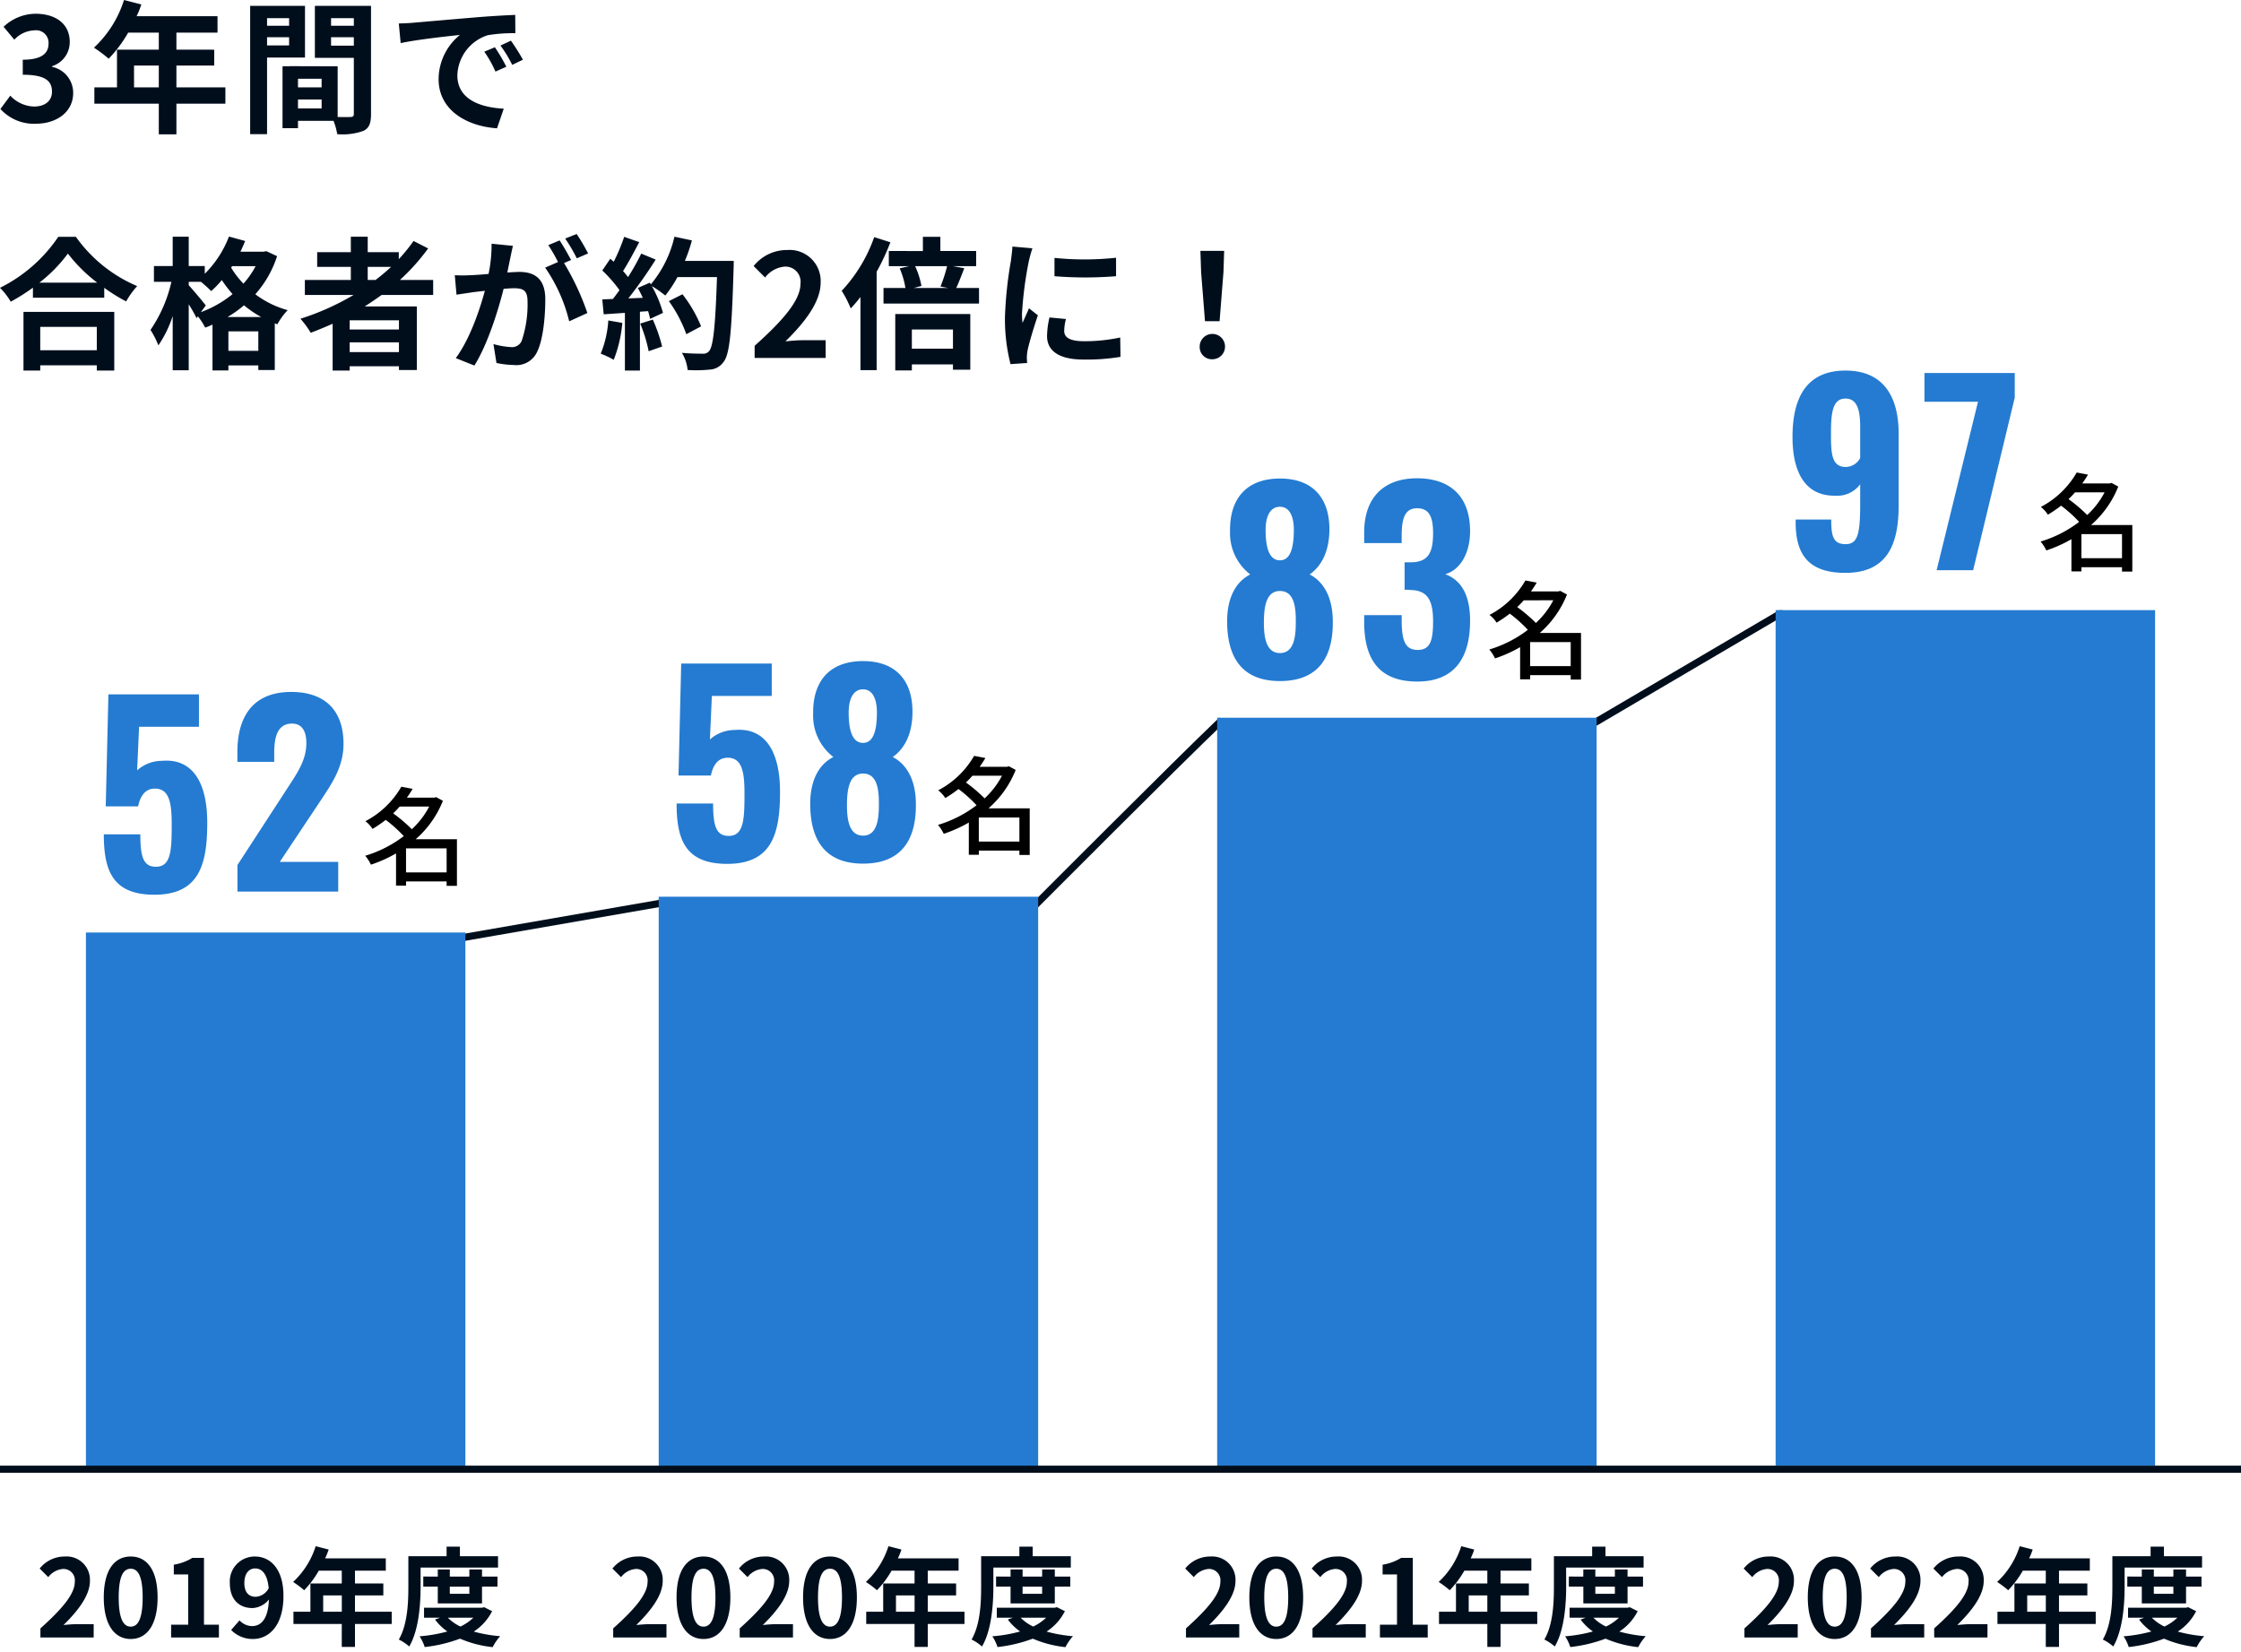<svg xmlns="http://www.w3.org/2000/svg" width="313" height="230.786" viewBox="0 0 313 230.786"><g transform="translate(-180 -5508.75)"><g transform="translate(4)"><path d="M-1.29-.675v-3.36H4.38v3.36Zm3.24-9.2A11.736,11.736,0,0,1-.48-6.705a20.634,20.634,0,0,0-2.61-2.22c.33-.3.63-.63.915-.945ZM5.82-5.31H.06a13.954,13.954,0,0,0,3.8-5.37l-.945-.51-.255.075H-1.17c.285-.4.555-.81.8-1.23l-1.575-.3A12.433,12.433,0,0,1-6.96-7.83a4.252,4.252,0,0,1,.99,1.08A18.937,18.937,0,0,0-4.125-8.01a18.878,18.878,0,0,1,2.52,2.265A16.8,16.8,0,0,1-6.99-3a5.669,5.669,0,0,1,.8,1.245A18.782,18.782,0,0,0-2.685-3.33v4.5h1.4V.585H4.38V1.2H5.82Z" transform="translate(234 5631.279)"/><path d="M8.568.442c6.256,0,7.378-4.216,7.378-10.064,0-5.644-2.074-9.01-6.324-8.636a5.218,5.218,0,0,0-3.468,1.326l.272-6.086H14.79V-27.54H2.142L1.768-11.9H6.29c.34-1.632,1.122-2.482,2.346-2.482,2.04,0,2.346,2.074,2.346,5,0,3.6-.1,5.848-2.108,5.916C6.97-3.4,6.6-4.964,6.6-7.99H1.5C1.5-2.89,2.754.442,8.568.442ZM20.162,0H34.238V-4.148h-8.16l5.3-7.956c1.87-2.822,3.6-5.168,3.6-8.534,0-4.556-2.482-7.242-7.31-7.242-5.406,0-7.514,3.536-7.514,8.4v1.36H25.3V-19.38c0-2.244.476-4.08,2.482-4.08,1.326,0,2.006.952,2.006,2.72,0,2.55-1.462,4.454-2.924,6.732l-6.7,10.3Z" transform="translate(189 5633.279)" fill="#247bd1"/><path d="M8.568.442c6.256,0,7.378-4.216,7.378-10.064,0-5.644-2.074-9.01-6.324-8.636a5.218,5.218,0,0,0-3.468,1.326l.272-6.086H14.79V-27.54H2.142L1.768-11.9H6.29c.34-1.632,1.122-2.482,2.346-2.482,2.04,0,2.346,2.074,2.346,5,0,3.6-.1,5.848-2.108,5.916C6.97-3.4,6.6-4.964,6.6-7.99H1.5C1.5-2.89,2.754.442,8.568.442ZM27.54.408c5.474,0,7.48-3.468,7.378-8.5-.034-2.958-1.122-5.3-3.23-6.392,1.5-1.054,2.686-2.958,2.754-6.052.1-4.522-2.244-7.344-6.9-7.344s-7.038,2.788-6.97,7.344a7.275,7.275,0,0,0,2.822,6.052c-2.142,1.088-3.2,3.434-3.23,6.392C20.128-3.06,22.1.408,27.54.408Zm0-16.864c-1.428,0-2.006-1.6-2.006-4.25,0-1.9.646-3.23,2.006-3.23,1.326,0,1.938,1.326,1.938,3.23C29.478-18.054,28.934-16.456,27.54-16.456Zm0,12.954c-2.006,0-2.244-2.38-2.244-4.25,0-2.21.306-4.42,2.244-4.42,1.972,0,2.244,2.21,2.21,4.42C29.75-5.916,29.546-3.5,27.54-3.5Z" transform="translate(269 5628.969)" fill="#247bd1"/><path d="M8.772.408c5.474,0,7.48-3.468,7.378-8.5-.034-2.958-1.122-5.3-3.23-6.392,1.5-1.054,2.686-2.958,2.754-6.052.1-4.522-2.244-7.344-6.9-7.344S1.734-25.092,1.8-20.536a7.275,7.275,0,0,0,2.822,6.052c-2.142,1.088-3.2,3.434-3.23,6.392C1.36-3.06,3.332.408,8.772.408Zm0-16.864c-1.428,0-2.006-1.6-2.006-4.25,0-1.9.646-3.23,2.006-3.23,1.326,0,1.938,1.326,1.938,3.23C10.71-18.054,10.166-16.456,8.772-16.456Zm0,12.954c-2.006,0-2.244-2.38-2.244-4.25,0-2.21.306-4.42,2.244-4.42,1.972,0,2.244,2.21,2.21,4.42C10.982-5.916,10.778-3.5,8.772-3.5ZM27.948.476c5.372,0,7.378-3.5,7.378-8.5,0-3.91-1.462-5.746-3.468-6.494,1.972-.544,3.468-2.788,3.468-6.018,0-4.794-2.72-7.378-7.412-7.378-4.658,0-7.378,2.72-7.378,7.548v1.5h5.236v-1.224c.034-2.142.408-3.638,2.142-3.638s2.244,1.258,2.244,3.468c0,2.822-.714,4.08-3.162,4.08H26.18v3.842a5.835,5.835,0,0,1,.918.034c2.414.068,3.06,1.632,3.06,4.386,0,2.618-.374,3.978-2.142,3.978-1.734,0-2.21-1.258-2.244-3.944v-.918H20.536v.952C20.536-2.856,22.44.476,27.948.476Z" transform="translate(346 5603.469)" fill="#247bd1"/><path d="M-236.246,4883.364l-.171-.985,28.336-4.924v-.083h.523l.086.993Z" transform="translate(476.081 756.992)" fill="#000e1c"/><path d="M-235.977,4915.672l-.709-.705c.2-.2,19.842-19.925,26.472-26.259l.691.723C-216.145,4895.756-235.78,4915.474-235.977,4915.672Z" transform="translate(556.52 720.263)" fill="#000e1c"/><path d="M-1.29-.675v-3.36H4.38v3.36Zm3.24-9.2A11.736,11.736,0,0,1-.48-6.705a20.634,20.634,0,0,0-2.61-2.22c.33-.3.63-.63.915-.945ZM5.82-5.31H.06a13.954,13.954,0,0,0,3.8-5.37l-.945-.51-.255.075H-1.17c.285-.4.555-.81.8-1.23l-1.575-.3A12.433,12.433,0,0,1-6.96-7.83a4.252,4.252,0,0,1,.99,1.08A18.937,18.937,0,0,0-4.125-8.01a18.878,18.878,0,0,1,2.52,2.265A16.8,16.8,0,0,1-6.99-3a5.669,5.669,0,0,1,.8,1.245A18.782,18.782,0,0,0-2.685-3.33v4.5h1.4V.585H4.38V1.2H5.82Z" transform="translate(391 5602.469)"/><path d="M-1.29-.675v-3.36H4.38v3.36Zm3.24-9.2A11.736,11.736,0,0,1-.48-6.705a20.634,20.634,0,0,0-2.61-2.22c.33-.3.63-.63.915-.945ZM5.82-5.31H.06a13.954,13.954,0,0,0,3.8-5.37l-.945-.51-.255.075H-1.17c.285-.4.555-.81.8-1.23l-1.575-.3A12.433,12.433,0,0,1-6.96-7.83a4.252,4.252,0,0,1,.99,1.08A18.937,18.937,0,0,0-4.125-8.01a18.878,18.878,0,0,1,2.52,2.265A16.8,16.8,0,0,1-6.99-3a5.669,5.669,0,0,1,.8,1.245A18.782,18.782,0,0,0-2.685-3.33v4.5h1.4V.585H4.38V1.2H5.82Z" transform="translate(314 5626.969)"/><path d="M-235.028,4915.14l-.507-.862,26.236-15.413h.528v1h-.256Z" transform="translate(633.77 695.125)" fill="#000e1c"/><rect width="53" height="119.497" transform="translate(424 5593.969)" fill="#247bd1"/><rect width="53" height="75" transform="translate(188 5639)" fill="#247bd1"/><rect width="53" height="105" transform="translate(346 5609)" fill="#247bd1"/><rect width="53" height="80" transform="translate(268 5634)" fill="#247bd1"/><path d="M8.738.374c5.916,0,7.446-4.046,7.446-9.418v-10.03c0-5.236-2.176-8.806-7.412-8.806-5.406,0-7.412,3.706-7.412,9.282,0,4.556,1.53,8.262,5.984,8.194A3.97,3.97,0,0,0,10.812-12v2.788c0,4.25-.374,5.576-2.04,5.576-1.734,0-2.006-1.122-2.006-3.434H1.8v.408C1.8-2.108,3.672.374,8.738.374Zm.068-14.79c-2.04,0-2.074-1.972-2.074-4.794,0-2.992.306-4.76,2.04-4.76,1.7,0,2.04,1.836,2.04,3.91v4.386A2.3,2.3,0,0,1,8.806-14.416ZM21.488,0h5.1L32.4-24.106V-27.54H19.788v4.012h7.48Z" transform="translate(425 5588.39)" fill="#247bd1"/><path d="M-1.29-.675v-3.36H4.38v3.36Zm3.24-9.2A11.736,11.736,0,0,1-.48-6.705a20.634,20.634,0,0,0-2.61-2.22c.33-.3.63-.63.915-.945ZM5.82-5.31H.06a13.954,13.954,0,0,0,3.8-5.37l-.945-.51-.255.075H-1.17c.285-.4.555-.81.8-1.23l-1.575-.3A12.433,12.433,0,0,1-6.96-7.83a4.252,4.252,0,0,1,.99,1.08A18.937,18.937,0,0,0-4.125-8.01a18.878,18.878,0,0,1,2.52,2.265A16.8,16.8,0,0,1-6.99-3a5.669,5.669,0,0,1,.8,1.245A18.782,18.782,0,0,0-2.685-3.33v4.5h1.4V.585H4.38V1.2H5.82Z" transform="translate(468 5587.39)"/></g><path d="M.645,0h7.44V-1.86h-2.4c-.525,0-1.26.06-1.815.12C5.895-3.72,7.56-5.88,7.56-7.89a3.256,3.256,0,0,0-3.495-3.42A4.456,4.456,0,0,0,.54-9.63l1.2,1.2A2.9,2.9,0,0,1,3.78-9.57a1.586,1.586,0,0,1,1.665,1.8c0,1.71-1.785,3.795-4.8,6.5ZM13.26.21c2.265,0,3.75-1.98,3.75-5.805s-1.485-5.715-3.75-5.715S9.495-9.435,9.495-5.6,10.995.21,13.26.21Zm0-1.725c-.96,0-1.68-.96-1.68-4.08S12.3-9.6,13.26-9.6s1.665.9,1.665,4.005S14.22-1.515,13.26-1.515ZM18.9,0h6.675V-1.785H23.49v-9.33H21.855a6.925,6.925,0,0,1-2.58.945v1.365h2.01v7.02H18.9ZM29.13-7.605c0-1.365.675-2.04,1.5-2.04.945,0,1.71.75,1.9,2.76a2.181,2.181,0,0,1-1.83,1.2C29.745-5.685,29.13-6.3,29.13-7.605ZM30.33.21c2.2,0,4.26-1.815,4.26-6.015,0-3.855-1.89-5.505-3.99-5.505a3.479,3.479,0,0,0-3.5,3.7c0,2.355,1.335,3.5,3.18,3.5a3.117,3.117,0,0,0,2.28-1.2c-.1,2.775-1.125,3.72-2.37,3.72a2.463,2.463,0,0,1-1.74-.8L27.285-1.05A4.163,4.163,0,0,0,30.33.21ZM40.14-3.6V-5.88h2.6V-3.6Zm9.57,0H44.58V-5.88h3.96V-7.545H44.58V-9.33h4.305v-1.725H40.41a9.576,9.576,0,0,0,.495-1.23L39.09-12.75a11.568,11.568,0,0,1-3.15,4.995A13.805,13.805,0,0,1,37.485-6.6a13.48,13.48,0,0,0,2.04-2.73h3.21v1.785h-4.38V-3.6h-2.37v1.71h6.75V1.32H44.58V-1.89h5.13Zm4.035-6.165H64.56v-1.59H59.235V-12.69h-1.86v1.335h-5.34v4.2c0,2.19-.09,5.31-1.335,7.44a6.5,6.5,0,0,1,1.455.975c1.365-2.31,1.59-5.985,1.59-8.415Zm6.81,2.67v.99h-2.73V-7.1Zm1.77,2.34V-7.1h2.16v-1.41h-2.16v-.99h-1.77v.99h-2.73v-.99h-1.68v.99H54.12V-7.1h2.025v2.34ZM61.11-2.76a6.814,6.814,0,0,1-1.8,1.23,6,6,0,0,1-1.755-1.23Zm1.515-1.47-.315.075H54.225V-2.76H56.46l-.7.255A7.575,7.575,0,0,0,57.48-.84,20.351,20.351,0,0,1,53.6-.165a6.015,6.015,0,0,1,.72,1.5A20.33,20.33,0,0,0,59.25.165,15.84,15.84,0,0,0,63.81,1.35,7.105,7.105,0,0,1,64.86-.18a19.827,19.827,0,0,1-3.69-.645,7.356,7.356,0,0,0,2.565-2.85Z" transform="translate(185 5737.466)" fill="#000e1c"/><path d="M52.257,2.07,51.8,1.614A6.079,6.079,0,0,0,50.5.742L49.986.515l.282-.482c1.116-1.91,1.267-4.705,1.267-7.188v-4.7h5.34V-13.19h2.86v1.335H65.06v2.59H62.825v.26h2.16v2.41h-2.16v1.906l1.581.79-.224.447A7.668,7.668,0,0,1,62.3-1.058a21.639,21.639,0,0,0,2.6.38l1.038.092-.722.752a6.632,6.632,0,0,0-.961,1.4L64.1,1.89l-.355-.043A16.648,16.648,0,0,1,59.239.706a21.063,21.063,0,0,1-4.861,1.125l-.42.053-.122-.405A5.656,5.656,0,0,0,53.219.17a8.53,8.53,0,0,1-.634,1.344Zm7-2.447.193.086A15.036,15.036,0,0,0,63.531.81c.11-.192.239-.394.373-.588a18.874,18.874,0,0,1-2.873-.566L60-.643l.9-.6A7,7,0,0,0,63.047-3.46L62.564-3.7l-.2.046H54.725v.395h7.619l-.886.859a7.362,7.362,0,0,1-1.932,1.322l-.218.1-.217-.106a6.5,6.5,0,0,1-1.9-1.337l-.717-.764.156.893-.037.014a7.3,7.3,0,0,0,1.175,1.028l.849.6-1,.29a19.24,19.24,0,0,1-3.205.615c.088.178.168.36.236.531A19.016,19.016,0,0,0,59.065-.3ZM51.376.08c.2.121.422.264.622.408a18.675,18.675,0,0,0,1.246-7.643v-3.11H64.06v-.59H58.735V-12.19h-.86v1.335h-5.34v3.7C52.535-4.722,52.391-1.992,51.376.08Zm2.489-2.34a15.55,15.55,0,0,1-.371,1.6l.058-.005a22.063,22.063,0,0,0,2.832-.414,7.82,7.82,0,0,1-1.03-1.13l-.04-.054Zm.294-2.395h1.486v-1.94h-1.4Q54.227-5.578,54.159-4.655Zm2.486-.6h5.18v-2.34h2.16v-.41h-2.16v-.99h-.77v.99h-3.73v-.99h-.68v.99H54.62v.41h2.025Zm1.68-3.75h1.73v-.26h-1.73Zm-4.08,0h1.4v-.26h-1.4ZM45.08,1.82H42.235V-1.39h-6.75V-4.1h2.37V-6.263l-.016.016-.33.33-.352-.306a13.319,13.319,0,0,0-1.47-1.1l-.61-.357.54-.456a11,11,0,0,0,3-4.771l.147-.442,2.781.712-.163.506c-.062.193-.131.385-.206.577h8.21V-8.83H45.08v.785h3.96V-5.38H45.08V-4.1h5.13v2.71H45.08Zm-1.845-1h.845V-2.39h5.13V-3.1H44.08V-6.38h3.96v-.665H44.08V-9.83h4.305v-.725H39.614l.345-.717c.109-.226.2-.446.291-.665l-.841-.215a12.417,12.417,0,0,1-2.665,4.334c.242.175.491.367.7.535q.206-.227.41-.482v-.28h.219A14.7,14.7,0,0,0,39.092-9.58l.144-.25h4v2.785h-4.38V-3.1h-2.37v.71h6.75ZM39.306-8.045h2.929V-8.83H39.811C39.649-8.561,39.48-8.3,39.306-8.045ZM30.33.71a4.647,4.647,0,0,1-3.4-1.41L26.6-1.031,28.45-3.138l.377.418A1.961,1.961,0,0,0,30.2-2.09c.915,0,1.5-.678,1.746-2.019a3.3,3.3,0,0,1-1.656.5c-2.27,0-3.68-1.531-3.68-4a4.291,4.291,0,0,1,1.178-3.059A3.926,3.926,0,0,1,30.6-11.81a4.03,4.03,0,0,1,3.169,1.489A6.957,6.957,0,0,1,35.09-5.8a7.743,7.743,0,0,1-1.414,4.9A4.233,4.233,0,0,1,30.33.71Zm-2.345-1.8a3.675,3.675,0,0,0,2.345.8c1.818,0,3.76-1.449,3.76-5.515A6.093,6.093,0,0,0,33-9.686a3.007,3.007,0,0,0-2.4-1.124,2.971,2.971,0,0,0-2.995,3.2c0,1.931.952,3,2.68,3a2.638,2.638,0,0,0,1.886-1.008l.223-.286a2.431,2.431,0,0,1-1.689.719c-1.3,0-2.075-.9-2.075-2.42,0-1.755,1-2.54,2-2.54.781,0,2.132.417,2.4,3.212l.016.163-.068.115.143-.184-.059,1.548a5.8,5.8,0,0,1-.853,3.176A2.4,2.4,0,0,1,30.2-1.09a2.95,2.95,0,0,1-1.7-.586ZM30.63-9.145c-.626,0-1,.576-1,1.54,0,1.42.809,1.42,1.075,1.42a1.644,1.644,0,0,0,1.314-.82C31.9-8.019,31.556-9.145,30.63-9.145ZM13.26.71C10.589.71,9-1.647,9-5.595a8.012,8.012,0,0,1,1.122-4.582A3.675,3.675,0,0,1,13.26-11.81,3.659,3.659,0,0,1,16.4-10.17,8.045,8.045,0,0,1,17.51-5.595,8.248,8.248,0,0,1,16.4-.979,3.643,3.643,0,0,1,13.26.71Zm0-11.52a2.679,2.679,0,0,0-2.321,1.2A7.173,7.173,0,0,0,10-5.595c0,3.371,1.19,5.3,3.265,5.3s3.25-1.934,3.25-5.3A7.206,7.206,0,0,0,15.573-9.6,2.663,2.663,0,0,0,13.26-10.81ZM26.075.5H18.4V-2.285h2.385V-8.3h-2.01v-2.279l.407-.077a6.474,6.474,0,0,0,2.4-.875l.123-.079H23.99v9.33h2.085ZM19.4-.5h5.675v-.785H22.99v-9.33H22a7.086,7.086,0,0,1-2.223.853V-9.3h2.01v8.02H19.4ZM8.585.5H.145v-2l.166-.149C3.559-4.556,4.945-6.387,4.945-7.77c0-.863-.392-1.3-1.165-1.3a2.385,2.385,0,0,0-1.673.98l-.353.381L-.155-9.618l.329-.353A4.909,4.909,0,0,1,4.065-11.81,3.747,3.747,0,0,1,8.06-7.89,6.325,6.325,0,0,1,6.895-4.533,16.032,16.032,0,0,1,5.16-2.346c.181-.009.36-.014.525-.014h2.9Zm-7.44-1h6.44v-.86h-1.9c-.425,0-1.083.044-1.761.117l-1.436.155L3.52-2.1C5.9-4.426,7.06-6.321,7.06-7.89a2.772,2.772,0,0,0-3-2.92,3.761,3.761,0,0,0-2.82,1.177l.494.494A3.045,3.045,0,0,1,3.78-10.07a2.074,2.074,0,0,1,2.165,2.3c0,1.692-1.393,3.645-4.8,6.718ZM13.26-1.015A1.774,1.774,0,0,1,11.609-2.17a8.3,8.3,0,0,1-.529-3.425,8.038,8.038,0,0,1,.531-3.387A1.772,1.772,0,0,1,13.26-10.1,1.761,1.761,0,0,1,14.9-8.979a8.133,8.133,0,0,1,.522,3.384,8.4,8.4,0,0,1-.52,3.423A1.763,1.763,0,0,1,13.26-1.015Zm0-8.085c-.783,0-1.18,1.179-1.18,3.5,0,1.633.2,3.58,1.18,3.58s1.165-1.947,1.165-3.58C14.425-7.921,14.033-9.1,13.26-9.1Zm29.975,6h-3.6V-6.38h3.6Zm-2.6-1h1.6V-5.38h-1.6ZM61.055-5.605h-3.73v-1.99h3.73Z" transform="translate(185 5737.466)" fill="rgba(0,0,0,0)"/><path d="M.645,0h7.44V-1.86h-2.4c-.525,0-1.26.06-1.815.12C5.895-3.72,7.56-5.88,7.56-7.89a3.256,3.256,0,0,0-3.495-3.42A4.456,4.456,0,0,0,.54-9.63l1.2,1.2A2.9,2.9,0,0,1,3.78-9.57a1.586,1.586,0,0,1,1.665,1.8c0,1.71-1.785,3.795-4.8,6.5ZM13.26.21c2.265,0,3.75-1.98,3.75-5.805s-1.485-5.715-3.75-5.715S9.495-9.435,9.495-5.6,10.995.21,13.26.21Zm0-1.725c-.96,0-1.68-.96-1.68-4.08S12.3-9.6,13.26-9.6s1.665.9,1.665,4.005S14.22-1.515,13.26-1.515ZM18.315,0h7.44V-1.86h-2.4c-.525,0-1.26.06-1.815.12,2.025-1.98,3.69-4.14,3.69-6.15a3.256,3.256,0,0,0-3.495-3.42A4.456,4.456,0,0,0,18.21-9.63l1.2,1.2a2.9,2.9,0,0,1,2.04-1.14,1.586,1.586,0,0,1,1.665,1.8c0,1.71-1.785,3.795-4.8,6.5ZM30.93.21c2.265,0,3.75-1.98,3.75-5.805s-1.485-5.715-3.75-5.715S27.165-9.435,27.165-5.6,28.665.21,30.93.21Zm0-1.725c-.96,0-1.68-.96-1.68-4.08S29.97-9.6,30.93-9.6,32.6-8.7,32.6-5.6,31.89-1.515,30.93-1.515ZM40.14-3.6V-5.88h2.6V-3.6Zm9.57,0H44.58V-5.88h3.96V-7.545H44.58V-9.33h4.305v-1.725H40.41a9.576,9.576,0,0,0,.495-1.23L39.09-12.75a11.568,11.568,0,0,1-3.15,4.995A13.805,13.805,0,0,1,37.485-6.6a13.48,13.48,0,0,0,2.04-2.73h3.21v1.785h-4.38V-3.6h-2.37v1.71h6.75V1.32H44.58V-1.89h5.13Zm4.035-6.165H64.56v-1.59H59.235V-12.69h-1.86v1.335h-5.34v4.2c0,2.19-.09,5.31-1.335,7.44a6.5,6.5,0,0,1,1.455.975c1.365-2.31,1.59-5.985,1.59-8.415Zm6.81,2.67v.99h-2.73V-7.1Zm1.77,2.34V-7.1h2.16v-1.41h-2.16v-.99h-1.77v.99h-2.73v-.99h-1.68v.99H54.12V-7.1h2.025v2.34ZM61.11-2.76a6.814,6.814,0,0,1-1.8,1.23,6,6,0,0,1-1.755-1.23Zm1.515-1.47-.315.075H54.225V-2.76H56.46l-.7.255A7.575,7.575,0,0,0,57.48-.84,20.351,20.351,0,0,1,53.6-.165a6.015,6.015,0,0,1,.72,1.5A20.33,20.33,0,0,0,59.25.165,15.84,15.84,0,0,0,63.81,1.35,7.105,7.105,0,0,1,64.86-.18a19.827,19.827,0,0,1-3.69-.645,7.356,7.356,0,0,0,2.565-2.85Z" transform="translate(265 5737.466)" fill="#000e1c"/><path d="M52.257,2.07,51.8,1.614A6.079,6.079,0,0,0,50.5.742L49.986.515l.282-.482c1.116-1.91,1.267-4.705,1.267-7.188v-4.7h5.34V-13.19h2.86v1.335H65.06v2.59H62.825v.26h2.16v2.41h-2.16v1.906l1.581.79-.224.447A7.668,7.668,0,0,1,62.3-1.058a21.639,21.639,0,0,0,2.6.38l1.038.092-.722.752a6.632,6.632,0,0,0-.961,1.4L64.1,1.89l-.355-.043A16.648,16.648,0,0,1,59.239.706a21.063,21.063,0,0,1-4.861,1.125l-.42.053-.122-.405A5.656,5.656,0,0,0,53.219.17a8.53,8.53,0,0,1-.634,1.344Zm7-2.447.193.086A15.036,15.036,0,0,0,63.531.81c.11-.192.239-.394.373-.588a18.874,18.874,0,0,1-2.873-.566L60-.643l.9-.6A7,7,0,0,0,63.047-3.46L62.564-3.7l-.2.046H54.725v.395h7.619l-.886.859a7.362,7.362,0,0,1-1.932,1.322l-.218.1-.217-.106a6.5,6.5,0,0,1-1.9-1.337l-.717-.764.156.893-.037.014a7.3,7.3,0,0,0,1.175,1.028l.849.6-1,.29a19.24,19.24,0,0,1-3.205.615c.088.178.168.36.236.531A19.016,19.016,0,0,0,59.065-.3ZM51.376.08c.2.121.422.264.622.408a18.675,18.675,0,0,0,1.246-7.643v-3.11H64.06v-.59H58.735V-12.19h-.86v1.335h-5.34v3.7C52.535-4.722,52.391-1.992,51.376.08Zm2.489-2.34a15.55,15.55,0,0,1-.371,1.6l.058-.005a22.063,22.063,0,0,0,2.832-.414,7.82,7.82,0,0,1-1.03-1.13l-.04-.054Zm.294-2.395h1.486v-1.94h-1.4Q54.227-5.578,54.159-4.655Zm2.486-.6h5.18v-2.34h2.16v-.41h-2.16v-.99h-.77v.99h-3.73v-.99h-.68v.99H54.62v.41h2.025Zm1.68-3.75h1.73v-.26h-1.73Zm-4.08,0h1.4v-.26h-1.4ZM45.08,1.82H42.235V-1.39h-6.75V-4.1h2.37V-6.263l-.016.016-.33.33-.352-.306a13.319,13.319,0,0,0-1.47-1.1l-.61-.357.54-.456a11,11,0,0,0,3-4.771l.147-.442,2.781.712-.163.506c-.062.193-.131.385-.206.577h8.21V-8.83H45.08v.785h3.96V-5.38H45.08V-4.1h5.13v2.71H45.08Zm-1.845-1h.845V-2.39h5.13V-3.1H44.08V-6.38h3.96v-.665H44.08V-9.83h4.305v-.725H39.614l.345-.717c.109-.226.2-.446.291-.665l-.841-.215a12.417,12.417,0,0,1-2.665,4.334c.242.175.491.367.7.535q.206-.227.41-.482v-.28h.219A14.7,14.7,0,0,0,39.092-9.58l.144-.25h4v2.785h-4.38V-3.1h-2.37v.71h6.75ZM39.306-8.045h2.929V-8.83H39.811C39.649-8.561,39.48-8.3,39.306-8.045ZM30.93.71c-2.671,0-4.265-2.357-4.265-6.305a8.012,8.012,0,0,1,1.122-4.582A3.675,3.675,0,0,1,30.93-11.81a3.659,3.659,0,0,1,3.136,1.64A8.045,8.045,0,0,1,35.18-5.595,8.248,8.248,0,0,1,34.069-.979,3.643,3.643,0,0,1,30.93.71Zm0-11.52a2.679,2.679,0,0,0-2.321,1.2,7.173,7.173,0,0,0-.944,4.013c0,3.371,1.19,5.3,3.265,5.3s3.25-1.934,3.25-5.3A7.206,7.206,0,0,0,33.243-9.6,2.663,2.663,0,0,0,30.93-10.81ZM13.26.71C10.589.71,9-1.647,9-5.595a8.012,8.012,0,0,1,1.122-4.582A3.675,3.675,0,0,1,13.26-11.81,3.659,3.659,0,0,1,16.4-10.17,8.045,8.045,0,0,1,17.51-5.595,8.248,8.248,0,0,1,16.4-.979,3.643,3.643,0,0,1,13.26.71Zm0-11.52a2.679,2.679,0,0,0-2.321,1.2A7.173,7.173,0,0,0,10-5.595c0,3.371,1.19,5.3,3.265,5.3s3.25-1.934,3.25-5.3A7.206,7.206,0,0,0,15.573-9.6,2.663,2.663,0,0,0,13.26-10.81ZM26.255.5h-8.44v-2l.166-.149c3.248-2.908,4.634-4.74,4.634-6.123,0-.863-.392-1.3-1.165-1.3a2.385,2.385,0,0,0-1.673.98l-.353.381L17.515-9.618l.329-.353a4.909,4.909,0,0,1,3.891-1.839,3.747,3.747,0,0,1,4,3.92,6.325,6.325,0,0,1-1.165,3.357A16.031,16.031,0,0,1,22.83-2.346c.181-.009.36-.014.525-.014h2.9Zm-7.44-1h6.44v-.86h-1.9c-.425,0-1.083.044-1.761.117l-1.436.155L21.19-2.1c2.382-2.329,3.54-4.224,3.54-5.793a2.772,2.772,0,0,0-3-2.92,3.761,3.761,0,0,0-2.82,1.177l.494.494a3.045,3.045,0,0,1,2.041-.932,2.074,2.074,0,0,1,2.165,2.3c0,1.692-1.393,3.645-4.8,6.718ZM8.585.5H.145v-2l.166-.149C3.559-4.556,4.945-6.387,4.945-7.77c0-.863-.392-1.3-1.165-1.3a2.385,2.385,0,0,0-1.673.98l-.353.381L-.155-9.618l.329-.353A4.909,4.909,0,0,1,4.065-11.81,3.747,3.747,0,0,1,8.06-7.89,6.325,6.325,0,0,1,6.895-4.533,16.032,16.032,0,0,1,5.16-2.346c.181-.009.36-.014.525-.014h2.9Zm-7.44-1h6.44v-.86h-1.9c-.425,0-1.083.044-1.761.117l-1.436.155L3.52-2.1C5.9-4.426,7.06-6.321,7.06-7.89a2.772,2.772,0,0,0-3-2.92,3.761,3.761,0,0,0-2.82,1.177l.494.494A3.045,3.045,0,0,1,3.78-10.07a2.074,2.074,0,0,1,2.165,2.3c0,1.692-1.393,3.645-4.8,6.718ZM30.93-1.015A1.774,1.774,0,0,1,29.279-2.17a8.3,8.3,0,0,1-.529-3.425,8.038,8.038,0,0,1,.531-3.387A1.772,1.772,0,0,1,30.93-10.1a1.761,1.761,0,0,1,1.643,1.121A8.133,8.133,0,0,1,33.1-5.595a8.4,8.4,0,0,1-.52,3.423A1.763,1.763,0,0,1,30.93-1.015Zm0-8.085c-.783,0-1.18,1.179-1.18,3.5,0,1.633.2,3.58,1.18,3.58S32.1-3.962,32.1-5.595C32.1-7.921,31.7-9.1,30.93-9.1ZM13.26-1.015A1.774,1.774,0,0,1,11.609-2.17a8.3,8.3,0,0,1-.529-3.425,8.038,8.038,0,0,1,.531-3.387A1.772,1.772,0,0,1,13.26-10.1,1.761,1.761,0,0,1,14.9-8.979a8.133,8.133,0,0,1,.522,3.384,8.4,8.4,0,0,1-.52,3.423A1.763,1.763,0,0,1,13.26-1.015Zm0-8.085c-.783,0-1.18,1.179-1.18,3.5,0,1.633.2,3.58,1.18,3.58s1.165-1.947,1.165-3.58C14.425-7.921,14.033-9.1,13.26-9.1Zm29.975,6h-3.6V-6.38h3.6Zm-2.6-1h1.6V-5.38h-1.6ZM61.055-5.605h-3.73v-1.99h3.73Z" transform="translate(265 5737.466)" fill="rgba(0,0,0,0)"/><path d="M.645,0h7.44V-1.86h-2.4c-.525,0-1.26.06-1.815.12C5.895-3.72,7.56-5.88,7.56-7.89a3.256,3.256,0,0,0-3.495-3.42A4.456,4.456,0,0,0,.54-9.63l1.2,1.2A2.9,2.9,0,0,1,3.78-9.57a1.586,1.586,0,0,1,1.665,1.8c0,1.71-1.785,3.795-4.8,6.5ZM13.26.21c2.265,0,3.75-1.98,3.75-5.805s-1.485-5.715-3.75-5.715S9.495-9.435,9.495-5.6,10.995.21,13.26.21Zm0-1.725c-.96,0-1.68-.96-1.68-4.08S12.3-9.6,13.26-9.6s1.665.9,1.665,4.005S14.22-1.515,13.26-1.515ZM18.315,0h7.44V-1.86h-2.4c-.525,0-1.26.06-1.815.12,2.025-1.98,3.69-4.14,3.69-6.15a3.256,3.256,0,0,0-3.495-3.42A4.456,4.456,0,0,0,18.21-9.63l1.2,1.2a2.9,2.9,0,0,1,2.04-1.14,1.586,1.586,0,0,1,1.665,1.8c0,1.71-1.785,3.795-4.8,6.5Zm9.42,0H34.41V-1.785H32.325v-9.33H30.69a6.925,6.925,0,0,1-2.58.945v1.365h2.01v7.02H27.735Zm12.4-3.6V-5.88h2.6V-3.6Zm9.57,0H44.58V-5.88h3.96V-7.545H44.58V-9.33h4.305v-1.725H40.41a9.576,9.576,0,0,0,.495-1.23L39.09-12.75a11.568,11.568,0,0,1-3.15,4.995A13.805,13.805,0,0,1,37.485-6.6a13.48,13.48,0,0,0,2.04-2.73h3.21v1.785h-4.38V-3.6h-2.37v1.71h6.75V1.32H44.58V-1.89h5.13Zm4.035-6.165H64.56v-1.59H59.235V-12.69h-1.86v1.335h-5.34v4.2c0,2.19-.09,5.31-1.335,7.44a6.5,6.5,0,0,1,1.455.975c1.365-2.31,1.59-5.985,1.59-8.415Zm6.81,2.67v.99h-2.73V-7.1Zm1.77,2.34V-7.1h2.16v-1.41h-2.16v-.99h-1.77v.99h-2.73v-.99h-1.68v.99H54.12V-7.1h2.025v2.34ZM61.11-2.76a6.814,6.814,0,0,1-1.8,1.23,6,6,0,0,1-1.755-1.23Zm1.515-1.47-.315.075H54.225V-2.76H56.46l-.7.255A7.575,7.575,0,0,0,57.48-.84,20.351,20.351,0,0,1,53.6-.165a6.015,6.015,0,0,1,.72,1.5A20.33,20.33,0,0,0,59.25.165,15.84,15.84,0,0,0,63.81,1.35,7.105,7.105,0,0,1,64.86-.18a19.827,19.827,0,0,1-3.69-.645,7.356,7.356,0,0,0,2.565-2.85Z" transform="translate(345 5737.466)" fill="#000e1c"/><path d="M52.257,2.07,51.8,1.614A6.079,6.079,0,0,0,50.5.742L49.986.515l.282-.482c1.116-1.91,1.267-4.705,1.267-7.188v-4.7h5.34V-13.19h2.86v1.335H65.06v2.59H62.825v.26h2.16v2.41h-2.16v1.906l1.581.79-.224.447A7.668,7.668,0,0,1,62.3-1.058a21.639,21.639,0,0,0,2.6.38l1.038.092-.722.752a6.632,6.632,0,0,0-.961,1.4L64.1,1.89l-.355-.043A16.648,16.648,0,0,1,59.239.706a21.063,21.063,0,0,1-4.861,1.125l-.42.053-.122-.405A5.656,5.656,0,0,0,53.219.17a8.53,8.53,0,0,1-.634,1.344Zm7-2.447.193.086A15.036,15.036,0,0,0,63.531.81c.11-.192.239-.394.373-.588a18.874,18.874,0,0,1-2.873-.566L60-.643l.9-.6A7,7,0,0,0,63.047-3.46L62.564-3.7l-.2.046H54.725v.395h7.619l-.886.859a7.362,7.362,0,0,1-1.932,1.322l-.218.1-.217-.106a6.5,6.5,0,0,1-1.9-1.337l-.717-.764.156.893-.037.014a7.3,7.3,0,0,0,1.175,1.028l.849.6-1,.29a19.24,19.24,0,0,1-3.205.615c.088.178.168.36.236.531A19.016,19.016,0,0,0,59.065-.3ZM51.376.08c.2.121.422.264.622.408a18.675,18.675,0,0,0,1.246-7.643v-3.11H64.06v-.59H58.735V-12.19h-.86v1.335h-5.34v3.7C52.535-4.722,52.391-1.992,51.376.08Zm2.489-2.34a15.55,15.55,0,0,1-.371,1.6l.058-.005a22.063,22.063,0,0,0,2.832-.414,7.82,7.82,0,0,1-1.03-1.13l-.04-.054Zm.294-2.395h1.486v-1.94h-1.4Q54.227-5.578,54.159-4.655Zm2.486-.6h5.18v-2.34h2.16v-.41h-2.16v-.99h-.77v.99h-3.73v-.99h-.68v.99H54.62v.41h2.025Zm1.68-3.75h1.73v-.26h-1.73Zm-4.08,0h1.4v-.26h-1.4ZM45.08,1.82H42.235V-1.39h-6.75V-4.1h2.37V-6.263l-.016.016-.33.33-.352-.306a13.319,13.319,0,0,0-1.47-1.1l-.61-.357.54-.456a11,11,0,0,0,3-4.771l.147-.442,2.781.712-.163.506c-.062.193-.131.385-.206.577h8.21V-8.83H45.08v.785h3.96V-5.38H45.08V-4.1h5.13v2.71H45.08Zm-1.845-1h.845V-2.39h5.13V-3.1H44.08V-6.38h3.96v-.665H44.08V-9.83h4.305v-.725H39.614l.345-.717c.109-.226.2-.446.291-.665l-.841-.215a12.417,12.417,0,0,1-2.665,4.334c.242.175.491.367.7.535q.206-.227.41-.482v-.28h.219A14.7,14.7,0,0,0,39.092-9.58l.144-.25h4v2.785h-4.38V-3.1h-2.37v.71h6.75ZM39.306-8.045h2.929V-8.83H39.811C39.649-8.561,39.48-8.3,39.306-8.045ZM13.26.71C10.589.71,9-1.647,9-5.595a8.012,8.012,0,0,1,1.122-4.582A3.675,3.675,0,0,1,13.26-11.81,3.659,3.659,0,0,1,16.4-10.17,8.045,8.045,0,0,1,17.51-5.595,8.248,8.248,0,0,1,16.4-.979,3.643,3.643,0,0,1,13.26.71Zm0-11.52a2.679,2.679,0,0,0-2.321,1.2A7.173,7.173,0,0,0,10-5.595c0,3.371,1.19,5.3,3.265,5.3s3.25-1.934,3.25-5.3A7.206,7.206,0,0,0,15.573-9.6,2.663,2.663,0,0,0,13.26-10.81ZM34.91.5H27.235V-2.285H29.62V-8.3H27.61v-2.279l.407-.077a6.474,6.474,0,0,0,2.4-.875l.123-.079h2.281v9.33H34.91Zm-6.675-1H33.91v-.785H31.825v-9.33h-.992a7.086,7.086,0,0,1-2.223.853V-9.3h2.01v8.02H28.235Zm-1.98,1h-8.44v-2l.166-.149c3.248-2.908,4.634-4.74,4.634-6.123,0-.863-.392-1.3-1.165-1.3a2.385,2.385,0,0,0-1.673.98l-.353.381L17.515-9.618l.329-.353a4.909,4.909,0,0,1,3.891-1.839,3.747,3.747,0,0,1,4,3.92,6.325,6.325,0,0,1-1.165,3.357A16.031,16.031,0,0,1,22.83-2.346c.181-.009.36-.014.525-.014h2.9Zm-7.44-1h6.44v-.86h-1.9c-.425,0-1.083.044-1.761.117l-1.436.155L21.19-2.1c2.382-2.329,3.54-4.224,3.54-5.793a2.772,2.772,0,0,0-3-2.92,3.761,3.761,0,0,0-2.82,1.177l.494.494a3.045,3.045,0,0,1,2.041-.932,2.074,2.074,0,0,1,2.165,2.3c0,1.692-1.393,3.645-4.8,6.718ZM8.585.5H.145v-2l.166-.149C3.559-4.556,4.945-6.387,4.945-7.77c0-.863-.392-1.3-1.165-1.3a2.385,2.385,0,0,0-1.673.98l-.353.381L-.155-9.618l.329-.353A4.909,4.909,0,0,1,4.065-11.81,3.747,3.747,0,0,1,8.06-7.89,6.325,6.325,0,0,1,6.895-4.533,16.032,16.032,0,0,1,5.16-2.346c.181-.009.36-.014.525-.014h2.9Zm-7.44-1h6.44v-.86h-1.9c-.425,0-1.083.044-1.761.117l-1.436.155L3.52-2.1C5.9-4.426,7.06-6.321,7.06-7.89a2.772,2.772,0,0,0-3-2.92,3.761,3.761,0,0,0-2.82,1.177l.494.494A3.045,3.045,0,0,1,3.78-10.07a2.074,2.074,0,0,1,2.165,2.3c0,1.692-1.393,3.645-4.8,6.718ZM13.26-1.015A1.774,1.774,0,0,1,11.609-2.17a8.3,8.3,0,0,1-.529-3.425,8.038,8.038,0,0,1,.531-3.387A1.772,1.772,0,0,1,13.26-10.1,1.761,1.761,0,0,1,14.9-8.979a8.133,8.133,0,0,1,.522,3.384,8.4,8.4,0,0,1-.52,3.423A1.763,1.763,0,0,1,13.26-1.015Zm0-8.085c-.783,0-1.18,1.179-1.18,3.5,0,1.633.2,3.58,1.18,3.58s1.165-1.947,1.165-3.58C14.425-7.921,14.033-9.1,13.26-9.1Zm29.975,6h-3.6V-6.38h3.6Zm-2.6-1h1.6V-5.38h-1.6ZM61.055-5.605h-3.73v-1.99h3.73Z" transform="translate(345 5737.466)" fill="rgba(0,0,0,0)"/><path d="M.645,0h7.44V-1.86h-2.4c-.525,0-1.26.06-1.815.12C5.895-3.72,7.56-5.88,7.56-7.89a3.256,3.256,0,0,0-3.495-3.42A4.456,4.456,0,0,0,.54-9.63l1.2,1.2A2.9,2.9,0,0,1,3.78-9.57a1.586,1.586,0,0,1,1.665,1.8c0,1.71-1.785,3.795-4.8,6.5ZM13.26.21c2.265,0,3.75-1.98,3.75-5.805s-1.485-5.715-3.75-5.715S9.495-9.435,9.495-5.6,10.995.21,13.26.21Zm0-1.725c-.96,0-1.68-.96-1.68-4.08S12.3-9.6,13.26-9.6s1.665.9,1.665,4.005S14.22-1.515,13.26-1.515ZM18.315,0h7.44V-1.86h-2.4c-.525,0-1.26.06-1.815.12,2.025-1.98,3.69-4.14,3.69-6.15a3.256,3.256,0,0,0-3.495-3.42A4.456,4.456,0,0,0,18.21-9.63l1.2,1.2a2.9,2.9,0,0,1,2.04-1.14,1.586,1.586,0,0,1,1.665,1.8c0,1.71-1.785,3.795-4.8,6.5ZM27.15,0h7.44V-1.86h-2.4c-.525,0-1.26.06-1.815.12,2.025-1.98,3.69-4.14,3.69-6.15a3.256,3.256,0,0,0-3.5-3.42,4.456,4.456,0,0,0-3.525,1.68l1.2,1.2a2.9,2.9,0,0,1,2.04-1.14,1.586,1.586,0,0,1,1.665,1.8c0,1.71-1.785,3.795-4.8,6.5ZM40.14-3.6V-5.88h2.6V-3.6Zm9.57,0H44.58V-5.88h3.96V-7.545H44.58V-9.33h4.305v-1.725H40.41a9.576,9.576,0,0,0,.495-1.23L39.09-12.75a11.568,11.568,0,0,1-3.15,4.995A13.805,13.805,0,0,1,37.485-6.6a13.48,13.48,0,0,0,2.04-2.73h3.21v1.785h-4.38V-3.6h-2.37v1.71h6.75V1.32H44.58V-1.89h5.13Zm4.035-6.165H64.56v-1.59H59.235V-12.69h-1.86v1.335h-5.34v4.2c0,2.19-.09,5.31-1.335,7.44a6.5,6.5,0,0,1,1.455.975c1.365-2.31,1.59-5.985,1.59-8.415Zm6.81,2.67v.99h-2.73V-7.1Zm1.77,2.34V-7.1h2.16v-1.41h-2.16v-.99h-1.77v.99h-2.73v-.99h-1.68v.99H54.12V-7.1h2.025v2.34ZM61.11-2.76a6.814,6.814,0,0,1-1.8,1.23,6,6,0,0,1-1.755-1.23Zm1.515-1.47-.315.075H54.225V-2.76H56.46l-.7.255A7.575,7.575,0,0,0,57.48-.84,20.351,20.351,0,0,1,53.6-.165a6.015,6.015,0,0,1,.72,1.5A20.33,20.33,0,0,0,59.25.165,15.84,15.84,0,0,0,63.81,1.35,7.105,7.105,0,0,1,64.86-.18a19.827,19.827,0,0,1-3.69-.645,7.356,7.356,0,0,0,2.565-2.85Z" transform="translate(423 5737.466)" fill="#000e1c"/><path d="M52.257,2.07,51.8,1.614A6.079,6.079,0,0,0,50.5.742L49.986.515l.282-.482c1.116-1.91,1.267-4.705,1.267-7.188v-4.7h5.34V-13.19h2.86v1.335H65.06v2.59H62.825v.26h2.16v2.41h-2.16v1.906l1.581.79-.224.447A7.668,7.668,0,0,1,62.3-1.058a21.639,21.639,0,0,0,2.6.38l1.038.092-.722.752a6.632,6.632,0,0,0-.961,1.4L64.1,1.89l-.355-.043A16.648,16.648,0,0,1,59.239.706a21.063,21.063,0,0,1-4.861,1.125l-.42.053-.122-.405A5.656,5.656,0,0,0,53.219.17a8.53,8.53,0,0,1-.634,1.344Zm7-2.447.193.086A15.036,15.036,0,0,0,63.531.81c.11-.192.239-.394.373-.588a18.874,18.874,0,0,1-2.873-.566L60-.643l.9-.6A7,7,0,0,0,63.047-3.46L62.564-3.7l-.2.046H54.725v.395h7.619l-.886.859a7.362,7.362,0,0,1-1.932,1.322l-.218.1-.217-.106a6.5,6.5,0,0,1-1.9-1.337l-.717-.764.156.893-.037.014a7.3,7.3,0,0,0,1.175,1.028l.849.6-1,.29a19.24,19.24,0,0,1-3.205.615c.088.178.168.36.236.531A19.016,19.016,0,0,0,59.065-.3ZM51.376.08c.2.121.422.264.622.408a18.675,18.675,0,0,0,1.246-7.643v-3.11H64.06v-.59H58.735V-12.19h-.86v1.335h-5.34v3.7C52.535-4.722,52.391-1.992,51.376.08Zm2.489-2.34a15.55,15.55,0,0,1-.371,1.6l.058-.005a22.063,22.063,0,0,0,2.832-.414,7.82,7.82,0,0,1-1.03-1.13l-.04-.054Zm.294-2.395h1.486v-1.94h-1.4Q54.227-5.578,54.159-4.655Zm2.486-.6h5.18v-2.34h2.16v-.41h-2.16v-.99h-.77v.99h-3.73v-.99h-.68v.99H54.62v.41h2.025Zm1.68-3.75h1.73v-.26h-1.73Zm-4.08,0h1.4v-.26h-1.4ZM45.08,1.82H42.235V-1.39h-6.75V-4.1h2.37V-6.263l-.016.016-.33.33-.352-.306a13.319,13.319,0,0,0-1.47-1.1l-.61-.357.54-.456a11,11,0,0,0,3-4.771l.147-.442,2.781.712-.163.506c-.062.193-.131.385-.206.577h8.21V-8.83H45.08v.785h3.96V-5.38H45.08V-4.1h5.13v2.71H45.08Zm-1.845-1h.845V-2.39h5.13V-3.1H44.08V-6.38h3.96v-.665H44.08V-9.83h4.305v-.725H39.614l.345-.717c.109-.226.2-.446.291-.665l-.841-.215a12.417,12.417,0,0,1-2.665,4.334c.242.175.491.367.7.535q.206-.227.41-.482v-.28h.219A14.7,14.7,0,0,0,39.092-9.58l.144-.25h4v2.785h-4.38V-3.1h-2.37v.71h6.75ZM39.306-8.045h2.929V-8.83H39.811C39.649-8.561,39.48-8.3,39.306-8.045ZM13.26.71C10.589.71,9-1.647,9-5.595a8.012,8.012,0,0,1,1.122-4.582A3.675,3.675,0,0,1,13.26-11.81,3.659,3.659,0,0,1,16.4-10.17,8.045,8.045,0,0,1,17.51-5.595,8.248,8.248,0,0,1,16.4-.979,3.643,3.643,0,0,1,13.26.71Zm0-11.52a2.679,2.679,0,0,0-2.321,1.2A7.173,7.173,0,0,0,10-5.595c0,3.371,1.19,5.3,3.265,5.3s3.25-1.934,3.25-5.3A7.206,7.206,0,0,0,15.573-9.6,2.663,2.663,0,0,0,13.26-10.81ZM35.09.5H26.65v-2l.166-.149c3.248-2.908,4.634-4.74,4.634-6.123,0-.863-.392-1.3-1.165-1.3a2.385,2.385,0,0,0-1.673.98l-.353.381L26.35-9.618l.329-.353A4.909,4.909,0,0,1,30.57-11.81a3.747,3.747,0,0,1,4,3.92A6.325,6.325,0,0,1,33.4-4.533a16.031,16.031,0,0,1-1.735,2.187c.181-.009.36-.014.525-.014h2.9Zm-7.44-1h6.44v-.86h-1.9c-.425,0-1.083.044-1.761.117l-1.436.155L30.025-2.1c2.382-2.329,3.54-4.224,3.54-5.793a2.772,2.772,0,0,0-3-2.92,3.761,3.761,0,0,0-2.82,1.177l.494.494a3.045,3.045,0,0,1,2.041-.932,2.074,2.074,0,0,1,2.165,2.3c0,1.692-1.393,3.645-4.8,6.718Zm-1.4,1h-8.44v-2l.166-.149c3.248-2.908,4.634-4.74,4.634-6.123,0-.863-.392-1.3-1.165-1.3a2.385,2.385,0,0,0-1.673.98l-.353.381L17.515-9.618l.329-.353a4.909,4.909,0,0,1,3.891-1.839,3.747,3.747,0,0,1,4,3.92,6.325,6.325,0,0,1-1.165,3.357A16.031,16.031,0,0,1,22.83-2.346c.181-.009.36-.014.525-.014h2.9Zm-7.44-1h6.44v-.86h-1.9c-.425,0-1.083.044-1.761.117l-1.436.155L21.19-2.1c2.382-2.329,3.54-4.224,3.54-5.793a2.772,2.772,0,0,0-3-2.92,3.761,3.761,0,0,0-2.82,1.177l.494.494a3.045,3.045,0,0,1,2.041-.932,2.074,2.074,0,0,1,2.165,2.3c0,1.692-1.393,3.645-4.8,6.718ZM8.585.5H.145v-2l.166-.149C3.559-4.556,4.945-6.387,4.945-7.77c0-.863-.392-1.3-1.165-1.3a2.385,2.385,0,0,0-1.673.98l-.353.381L-.155-9.618l.329-.353A4.909,4.909,0,0,1,4.065-11.81,3.747,3.747,0,0,1,8.06-7.89,6.325,6.325,0,0,1,6.895-4.533,16.032,16.032,0,0,1,5.16-2.346c.181-.009.36-.014.525-.014h2.9Zm-7.44-1h6.44v-.86h-1.9c-.425,0-1.083.044-1.761.117l-1.436.155L3.52-2.1C5.9-4.426,7.06-6.321,7.06-7.89a2.772,2.772,0,0,0-3-2.92,3.761,3.761,0,0,0-2.82,1.177l.494.494A3.045,3.045,0,0,1,3.78-10.07a2.074,2.074,0,0,1,2.165,2.3c0,1.692-1.393,3.645-4.8,6.718ZM13.26-1.015A1.774,1.774,0,0,1,11.609-2.17a8.3,8.3,0,0,1-.529-3.425,8.038,8.038,0,0,1,.531-3.387A1.772,1.772,0,0,1,13.26-10.1,1.761,1.761,0,0,1,14.9-8.979a8.133,8.133,0,0,1,.522,3.384,8.4,8.4,0,0,1-.52,3.423A1.763,1.763,0,0,1,13.26-1.015Zm0-8.085c-.783,0-1.18,1.179-1.18,3.5,0,1.633.2,3.58,1.18,3.58s1.165-1.947,1.165-3.58C14.425-7.921,14.033-9.1,13.26-9.1Zm29.975,6h-3.6V-6.38h3.6Zm-2.6-1h1.6V-5.38h-1.6ZM61.055-5.605h-3.73v-1.99h3.73Z" transform="translate(423 5737.466)" fill="rgba(0,0,0,0)"/><rect width="313" height="1" transform="translate(180 5713.466)" fill="#000e1c"/><path d="M5.48.28c2.82,0,5.2-1.58,5.2-4.3A3.7,3.7,0,0,0,7.74-7.66v-.1a3.513,3.513,0,0,0,2.46-3.38c0-2.52-1.94-3.94-4.8-3.94A6.566,6.566,0,0,0,.96-13.26l1.5,1.8a4.023,4.023,0,0,1,2.8-1.3,1.745,1.745,0,0,1,1.98,1.84c0,1.32-.88,2.26-3.6,2.26v2.1c3.22,0,4.08.92,4.08,2.36,0,1.34-1.02,2.08-2.52,2.08A4.7,4.7,0,0,1,1.9-3.64L.52-1.78A6.291,6.291,0,0,0,5.48.28ZM19.18-4.8V-7.84h3.46V-4.8Zm12.76,0H25.1V-7.84h5.28v-2.22H25.1v-2.38h5.74v-2.3H19.54a12.769,12.769,0,0,0,.66-1.64L17.78-17a15.423,15.423,0,0,1-4.2,6.66A18.407,18.407,0,0,1,15.64-8.8a17.974,17.974,0,0,0,2.72-3.64h4.28v2.38H16.8V-4.8H13.64v2.28h9V1.76H25.1V-2.52h6.84Zm8.9-9.66v1.06H37.76v-1.06Zm-3.08,3.8V-11.8h3.08v1.14Zm5.3,1.7v-7.22H35.4V1.74h2.36V-8.96Zm3.64-1.66V-11.8h3.18v1.18Zm3.18-3.84v1.06H46.7v-1.06Zm-7.8,12.6V-3.1h3.3v1.24Zm3.3-2.94h-3.3V-6h3.3Zm6.9-11.38H44.44v7.26h5.44V-1.1c0,.32-.12.44-.48.44-.26.02-1,.02-1.78,0V-7.74L40.9-7.76v.02h-.98V.9h2.16V-.12h4.96a8.806,8.806,0,0,1,.52,1.86,8.641,8.641,0,0,0,3.66-.46C52.02.9,52.28.2,52.28-1.08Zm3.88,2.46.26,2.74c2.32-.5,6.4-.94,8.28-1.14a8,8,0,0,0-2.98,6.18c0,4.34,3.96,6.58,8.16,6.86l.94-2.74c-3.4-.18-6.48-1.36-6.48-4.66a6.078,6.078,0,0,1,4.24-5.6,20.777,20.777,0,0,1,3.86-.28l-.02-2.56c-1.42.06-3.6.18-5.66.36-3.66.3-6.96.6-8.64.74C57.74-13.78,56.96-13.74,56.16-13.72ZM69.58-10.4l-1.48.62A15.431,15.431,0,0,1,69.66-7l1.52-.68A24.824,24.824,0,0,0,69.58-10.4Zm2.24-.92-1.46.68A17.6,17.6,0,0,1,72-7.94l1.5-.72A29.916,29.916,0,0,0,71.82-11.32ZM13.98,28.66v3.26H6.08V28.66ZM3.74,34.76H6.08v-.74h7.9v.74h2.44v-8.2H3.74ZM5.96,22.48a20.435,20.435,0,0,0,3.98-4.06,21.909,21.909,0,0,0,4.1,4.06Zm2.64-6.4A21.173,21.173,0,0,1,.46,23.2a9.712,9.712,0,0,1,1.5,1.94,27.866,27.866,0,0,0,3.1-1.96v1.4h9.96V23.2a23.99,23.99,0,0,0,3.06,1.9,11.625,11.625,0,0,1,1.54-2.14,20.092,20.092,0,0,1-8.56-6.88Zm23.64,11.2a15.492,15.492,0,0,0,2.3-1.64,14.906,14.906,0,0,0,2.4,1.64ZM32.36,32V29.28h4.18V32ZM29.2,25.66c-.34-.46-1.84-2.24-2.38-2.82v-.48h1.7a17.017,17.017,0,0,1,1.44,1.3,13.655,13.655,0,0,0,1.48-1.54,18.912,18.912,0,0,0,1.5,1.96,15.363,15.363,0,0,1-4.42,2.52Zm6.96-5.48a12.121,12.121,0,0,1-1.7,2.44,12.411,12.411,0,0,1-1.72-2.24l.14-.2Zm1.5-2.1-.4.08H34.04q.36-.75.66-1.5l-2.26-.62a14.714,14.714,0,0,1-3.38,5.2V20.16H26.82v-4.1H24.58v4.1H21.96v2.2H24.4a19.493,19.493,0,0,1-2.92,6.72,12.19,12.19,0,0,1,1.1,2.16,15.983,15.983,0,0,0,2-4.1v7.58h2.24V25.5a21.837,21.837,0,0,1,1.1,1.94l.18-.26a9.547,9.547,0,0,1,1.02,1.58,10.972,10.972,0,0,0,1.02-.42v6.4h2.22v-.7h4.18v.64h2.3V28.16l.36.14a9.284,9.284,0,0,1,1.44-1.98,13.264,13.264,0,0,1-4.52-2.22,14.816,14.816,0,0,0,3.04-5.32Zm14.16,2.2h3.26a27.311,27.311,0,0,1-2.16,1.82h-1.1Zm4.36,8.74H49.3V27.74h6.88ZM49.3,32.18V30.82h6.88v1.36ZM60.96,24.2V22.1H56.32a29.254,29.254,0,0,0,3.94-4.4l-2.04-1.04a24.355,24.355,0,0,1-2.06,2.54v-.98H51.82V16.06H49.46v2.16h-4.7v2.06h4.7V22.1H43.04v2.1h6.8a35.436,35.436,0,0,1-7.42,3.32,12.942,12.942,0,0,1,1.44,1.96c1.02-.38,2.06-.82,3.06-1.26v6.54H49.3v-.6h6.88v.52h2.5V25.8H51.4c.82-.52,1.58-1.04,2.36-1.6ZM72.1,17.34l-2.98-.3a20.354,20.354,0,0,1-.42,4.22c-1.02.1-1.96.16-2.58.18a19.1,19.1,0,0,1-2.14,0l.24,2.72c.62-.1,1.66-.24,2.24-.34.36-.04,1-.12,1.72-.2-.74,2.74-2.12,6.78-4.06,9.4l2.6,1.04c1.84-2.94,3.32-7.68,4.08-10.72.58-.04,1.08-.08,1.4-.08,1.24,0,1.94.22,1.94,1.82a15.873,15.873,0,0,1-.82,5.54,1.467,1.467,0,0,1-1.5.86,11.557,11.557,0,0,1-2.44-.42l.42,2.64a13.143,13.143,0,0,0,2.4.28,3.179,3.179,0,0,0,3.28-1.84c.86-1.74,1.14-4.98,1.14-7.34,0-2.88-1.5-3.82-3.62-3.82-.42,0-1,.04-1.68.08.14-.72.3-1.46.42-2.06C71.84,18.5,71.98,17.86,72.1,17.34ZM81,15.68l-1.6.64a22.622,22.622,0,0,1,1.62,2.76l1.58-.68A26.605,26.605,0,0,0,81,15.68Zm-2.38.9-1.58.66A22.113,22.113,0,0,1,78.4,19.6l-1.8.78a22.492,22.492,0,0,1,3.36,7.5l2.54-1.16a36.293,36.293,0,0,0-3.26-6.98l.98-.42C79.84,18.58,79.12,17.32,78.62,16.58Zm6.8,11.18a14.541,14.541,0,0,1-1.06,4.64,11.756,11.756,0,0,1,1.82.86,18.491,18.491,0,0,0,1.2-5.16Zm4.46.44a20.355,20.355,0,0,1,1.18,3.86l1.88-.66a22.808,22.808,0,0,0-1.3-3.76Zm6.24-8.76a22.938,22.938,0,0,0,.98-2.86l-2.44-.52a15.924,15.924,0,0,1-3.3,6.66l-.14-.24-1.68.74c.24.42.48.9.7,1.38l-2.02.08a64.386,64.386,0,0,0,3.82-5.42l-2.02-.84a31.273,31.273,0,0,1-1.84,3.28c-.2-.26-.44-.56-.7-.84.72-1.12,1.54-2.66,2.26-4.04l-2.1-.74a26.437,26.437,0,0,1-1.46,3.48l-.48-.42-1.12,1.64a18.842,18.842,0,0,1,2.4,2.74c-.3.44-.62.86-.92,1.24l-1.48.06.2,2.08,2.96-.2v8.06h2.1V26.54l1.14-.08a10.886,10.886,0,0,1,.28,1.08l1.8-.84a15.929,15.929,0,0,0-1.56-3.74,15.282,15.282,0,0,1,1.88,1.32,16.477,16.477,0,0,0,1.7-2.58h5.52c-.22,6.82-.52,9.74-1.12,10.36a.987.987,0,0,1-.84.34c-.54,0-1.68,0-2.94-.12a5.685,5.685,0,0,1,.8,2.4,19.091,19.091,0,0,0,3.12-.06,2.479,2.479,0,0,0,1.92-1.1c.84-1.06,1.12-4.22,1.38-12.98.02-.3.02-1.1.02-1.1Zm2.26,9.14a18.811,18.811,0,0,0-2.6-4.48l-1.9.96a18.893,18.893,0,0,1,2.44,4.62ZM105.86,33h9.92V30.52h-3.2c-.7,0-1.68.08-2.42.16,2.7-2.64,4.92-5.52,4.92-8.2a4.342,4.342,0,0,0-4.66-4.56,5.941,5.941,0,0,0-4.7,2.24l1.6,1.6a3.872,3.872,0,0,1,2.72-1.52,2.114,2.114,0,0,1,2.22,2.4c0,2.28-2.38,5.06-6.4,8.66Zm16.7-16.88a21.256,21.256,0,0,1-4.54,7.5,15.066,15.066,0,0,1,1.26,2.46,18.379,18.379,0,0,0,1.36-1.6V34.7h2.26V20.96a31.878,31.878,0,0,0,1.92-4.12Zm11,12.9V31.7h-5.74V29.02Zm-8.06,5.72h2.32V33.9h5.74v.74h2.42V26.86H125.5Zm7.24-14.56a21.427,21.427,0,0,1-.92,2.84l1.06.2H128.1l1.06-.28a11.791,11.791,0,0,0-.88-2.76Zm1.28,3.04c.34-.72.72-1.72,1.12-2.76l-1.58-.28h3.24V18.06h-5V16.08h-2.44v1.98H124.6v2.12h2.82l-1.3.3a11.7,11.7,0,0,1,.8,2.74h-3.06V25.4H137.2V23.22Zm13.72-4.2v2.56a53.679,53.679,0,0,0,8.6,0V19A41.126,41.126,0,0,1,147.74,19.02Zm1.6,8.54-2.3-.22a12.219,12.219,0,0,0-.34,2.6c0,2.06,1.66,3.28,5.1,3.28a28.324,28.324,0,0,0,5.16-.38l-.04-2.7a23.642,23.642,0,0,1-5.02.52c-2.04,0-2.8-.54-2.8-1.42A6.788,6.788,0,0,1,149.34,27.56Zm-4.68-9.88-2.8-.24c-.02.64-.14,1.4-.2,1.96a55.768,55.768,0,0,0-.84,7.92,25.566,25.566,0,0,0,.78,6.54l2.32-.16c-.02-.28-.04-.6-.04-.82a6.035,6.035,0,0,1,.1-.94c.22-1.06.88-3.24,1.44-4.9l-1.24-.98c-.28.66-.6,1.36-.9,2.04a9.65,9.65,0,0,1-.08-1.3,53.044,53.044,0,0,1,.96-7.34C144.24,19.1,144.5,18.1,144.66,17.68Zm24.1,10.18h2.04l.54-6.84.1-2.98h-3.32l.1,2.98Zm1.02,5.32a1.77,1.77,0,1,0-1.76-1.76A1.7,1.7,0,0,0,169.78,33.18Z" transform="translate(179.54 5525.75)" fill="#000e1c"/></g></svg>